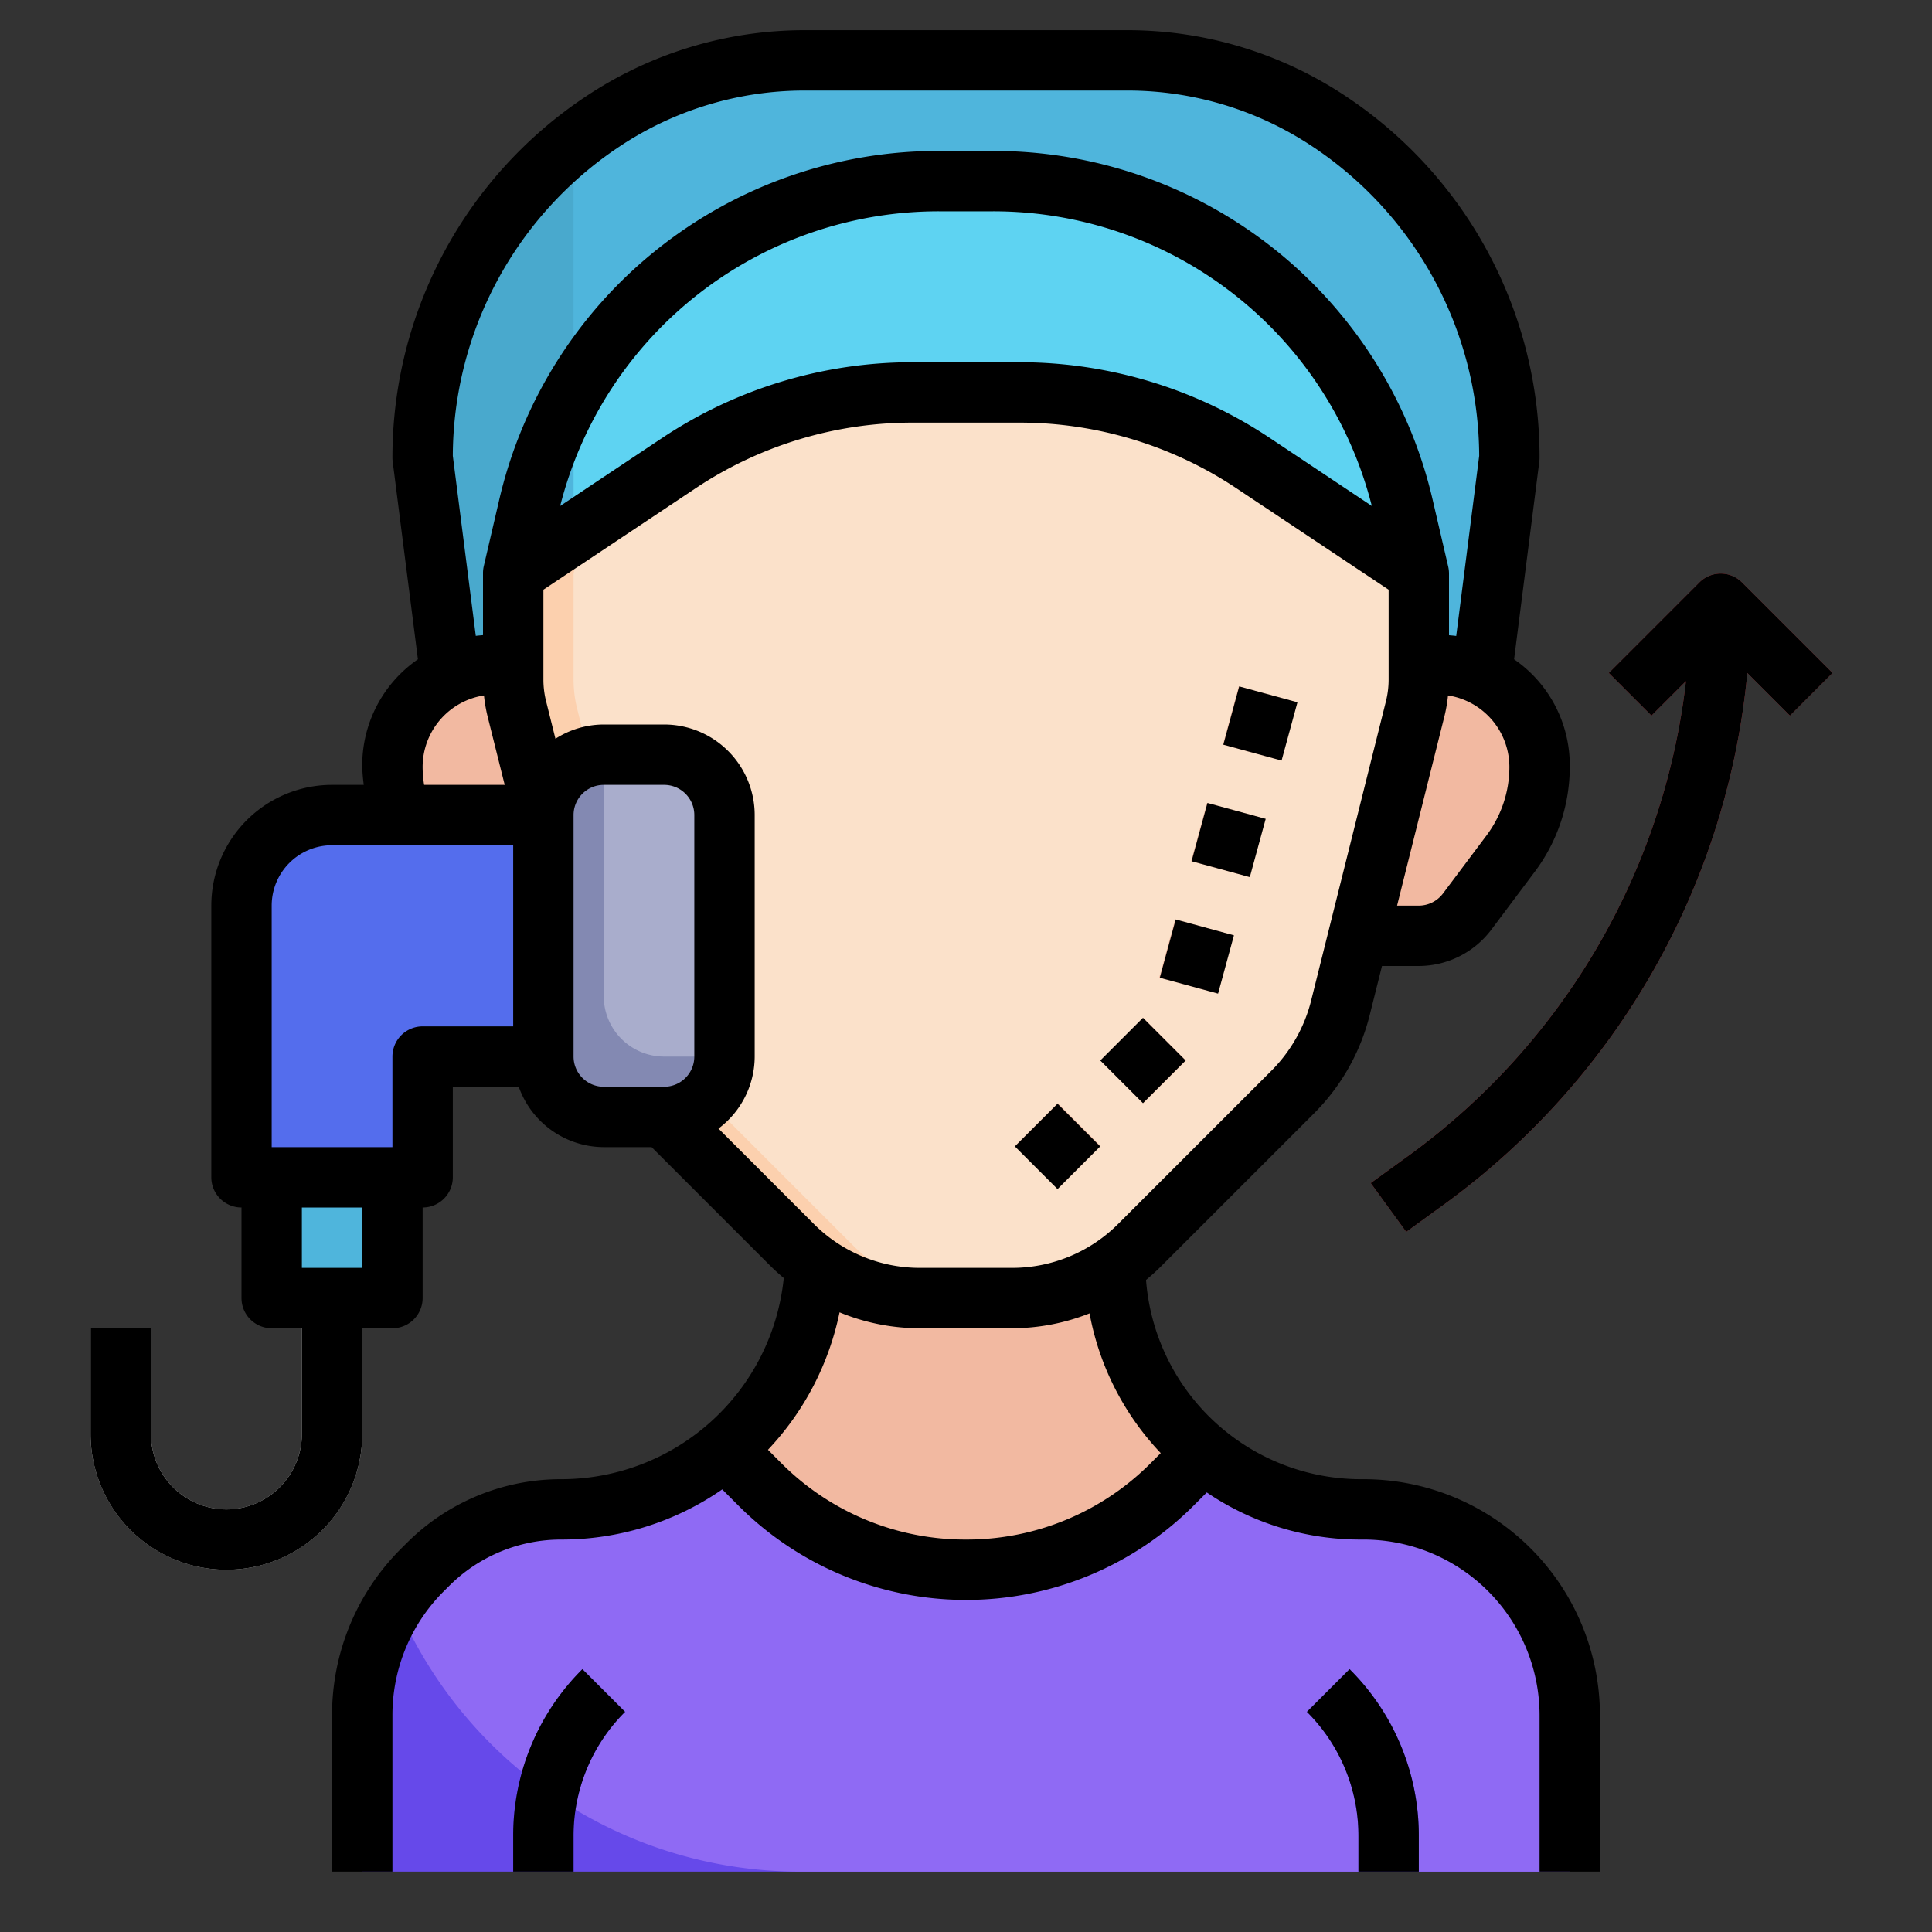 <svg id="Layer_3" height="512" viewBox="0 0 64 64" width="512" xmlns="http://www.w3.org/2000/svg" data-name="Layer 3"><rect x="0" y="0" width="64" height="64" fill="#333333" stroke="none"/><path d="m49 23 1-7.841a13.376 13.376 0 0 0 -5.957-11.13 12.078 12.078 0 0 0 -6.7-2.029h-10.686a12.078 12.078 0 0 0 -6.7 2.029 13.376 13.376 0 0 0 -5.957 11.13l1 7.841" fill="#49a9cd"/><path d="m44.043 4.029a12.078 12.078 0 0 0 -6.7-2.029h-10.686a12.078 12.078 0 0 0 -6.7 2.029c-.336.224-.646.477-.957.727v18.244h30l1-7.841a13.376 13.376 0 0 0 -5.957-11.13z" fill="#4fb5dc"/><path d="m47 19v3.508a4.019 4.019 0 0 1 -.119.97l-2.481 9.91a6 6 0 0 1 -1.578 2.787l-5.068 5.068a6 6 0 0 1 -4.239 1.757h-3.03a6 6 0 0 1 -4.242-1.757l-5.068-5.068a6 6 0 0 1 -1.575-2.787l-2.478-9.91a4.019 4.019 0 0 1 -.119-.97v-3.508l.5-2.148a14 14 0 0 1 13.634-10.852h1.726a14 14 0 0 1 13.637 10.852z" fill="#fcd0ae"/><path d="m42.825 36.175a6 6 0 0 0 1.575-2.787l2.478-9.91a4.019 4.019 0 0 0 .119-.97v-3.508l-.5-2.148a13.83 13.83 0 0 0 -27.008 0l-.489 2.148v3.508a4.019 4.019 0 0 0 .119.97l2.478 9.91a6 6 0 0 0 1.578 2.787l5.068 5.068a6 6 0 0 0 4.242 1.757h1.03a6 6 0 0 0 4.242-1.757z" fill="#fbe1ca"/><path d="m47 19-.5-2.148a14 14 0 0 0 -13.637-10.852h-1.726a14 14 0 0 0 -13.637 10.852l-.5 2.148 5.977-3.985a12 12 0 0 1 6.656-2.015h4.734a12 12 0 0 1 6.656 2.015z" fill="#4fb5dc"/><path d="m32.863 6h-1.726a13.992 13.992 0 0 0 -12.137 7.044v4.623l3.977-2.652a12 12 0 0 1 6.656-2.015h4.734a12 12 0 0 1 6.656 2.015l5.977 3.985-.5-2.148a14 14 0 0 0 -13.637-10.852z" fill="#5ed3f2"/><g fill="#f2b9a1"><path d="m19 31-2-8v-1h-.586a3.415 3.415 0 0 0 -2.414 1 3.415 3.415 0 0 0 -1 2.414 4.762 4.762 0 0 0 .951 2.855l1.449 1.931a2 2 0 0 0 1.6.8z"/><path d="m47 22v1l-2 8h2a2 2 0 0 0 1.6-.8l1.449-1.931a4.762 4.762 0 0 0 .951-2.855 3.415 3.415 0 0 0 -1-2.414 3.415 3.415 0 0 0 -2.414-1z"/><path d="m24.018 48.018a8.38 8.38 0 0 0 2.982-6.137 6 6 0 0 0 3.485 1.119h3.03a6 6 0 0 0 3.418-1.069v.005a8.116 8.116 0 0 0 2.912 6.164l-1.017 1.068a9.656 9.656 0 0 1 -6.828 2.832 9.656 9.656 0 0 1 -6.828-2.828z"/></g><path d="m12 62v-5.172a6.826 6.826 0 0 1 2-4.828l.163-.163a6.274 6.274 0 0 1 4.437-1.837 8.364 8.364 0 0 0 5.419-1.982l1.154 1.154a9.656 9.656 0 0 0 6.827 2.828 9.656 9.656 0 0 0 6.828-2.828l1.017-1.072a8.1 8.1 0 0 0 5.219 1.9h.108a6.826 6.826 0 0 1 4.828 2 6.826 6.826 0 0 1 2 4.828v5.172z" fill="#6649ea"/><path d="m45.172 50h-.108a8.1 8.1 0 0 1 -5.219-1.9l-1.017 1.068a9.657 9.657 0 0 1 -13.656 0l-1.154-1.154a8.364 8.364 0 0 1 -5.418 1.986 6.274 6.274 0 0 0 -4.436 1.837l-.164.163a6.778 6.778 0 0 0 -.881 1.088 14.5 14.5 0 0 0 13.381 8.912h25.5v-5.172a6.828 6.828 0 0 0 -6.828-6.828z" fill="#8f6af4"/><path d="m19 62h-2v-1.171a7.774 7.774 0 0 1 2.293-5.536l1.414 1.414a5.789 5.789 0 0 0 -1.707 4.122z" fill="#4d3ad6"/><path d="m47 62h-2v-1.171a5.789 5.789 0 0 0 -1.707-4.122l1.414-1.414a7.774 7.774 0 0 1 2.293 5.536z" fill="#4d3ad6"/><path d="m60.707 22.293-3-3a1 1 0 0 0 -1.414 0l-3 3 1.414 1.414 1.142-1.142a22.639 22.639 0 0 1 -9.142 15.684l-1.3.942 1.176 1.618 1.3-.943a24.638 24.638 0 0 0 10-17.571l1.412 1.412z" fill="#c4484f"/><rect fill="#8389b2" height="12" rx="2" width="6" x="18" y="25"/><path d="m22 25h-2v8a2 2 0 0 0 2 2h2v-8a2 2 0 0 0 -2-2z" fill="#a9adcc"/><path d="m18 27h-7a3 3 0 0 0 -3 3v9h6v-4h4" fill="#546ded"/><path d="m9 39v4h4v-4" fill="#4fb5dc"/><path d="m7.5 52a4.505 4.505 0 0 1 -4.5-4.5v-3.5h2v3.5a2.5 2.5 0 0 0 5 0v-4.5h2v4.5a4.505 4.505 0 0 1 -4.5 4.5z" fill="#f2f2f2"/><path d="m35.042 39.373-1.415-1.414 1.414-1.415 1.415 1.414zm2.828-2.829-1.414-1.414 1.414-1.414 1.414 1.414zm2.463-3.634-1.933-.525.526-1.93 1.93.525zm1.053-3.858-1.929-.526.526-1.929 1.93.525zm1.052-3.86-1.929-.525.526-1.93 1.93.526z" fill="#f2b9a1"/><path d="m45.171 49h-.107a7.144 7.144 0 0 1 -7.1-6.6c.173-.143.34-.293.5-.454l5.068-5.067a7.005 7.005 0 0 0 1.841-3.252l.407-1.627h1.22a3.017 3.017 0 0 0 2.4-1.2l1.448-1.931a5.791 5.791 0 0 0 1.152-3.455 4.264 4.264 0 0 0 -1.844-3.574l.836-6.554a.9.9 0 0 0 .008-.127 14.353 14.353 0 0 0 -6.4-11.959 13.048 13.048 0 0 0 -7.257-2.2h-10.686a13.048 13.048 0 0 0 -7.257 2.2 14.353 14.353 0 0 0 -6.4 11.959.9.9 0 0 0 .008.127l.836 6.554a4.264 4.264 0 0 0 -1.844 3.574 5.741 5.741 0 0 0 .05.586h-1.05a4 4 0 0 0 -4 4v9a1 1 0 0 0 1 1v3a1 1 0 0 0 1 1h1v3.5a2.5 2.5 0 0 1 -5 0v-3.5h-2v3.5a4.5 4.5 0 0 0 9 0v-3.5h1a1 1 0 0 0 1-1v-3a1 1 0 0 0 1-1v-3h2.184a3 3 0 0 0 2.816 2h1.586l3.949 3.949c.137.137.282.264.428.388a7.412 7.412 0 0 1 -7.363 6.663 7.221 7.221 0 0 0 -5.142 2.13l-.164.163a7.772 7.772 0 0 0 -2.294 5.535v5.172h2v-5.172a5.788 5.788 0 0 1 1.706-4.12l.164-.163a5.239 5.239 0 0 1 3.73-1.545 9.342 9.342 0 0 0 5.325-1.662l.54.541a10.659 10.659 0 0 0 15.072 0l.439-.44a9.06 9.06 0 0 0 5.088 1.561h.107a5.828 5.828 0 0 1 5.829 5.828v5.172h2v-5.172a7.829 7.829 0 0 0 -7.829-7.828zm4.077-21.331-1.448 1.931a1.007 1.007 0 0 1 -.8.4h-.72l1.57-6.279a4.792 4.792 0 0 0 .117-.684 2.4 2.4 0 0 1 2.033 2.377 3.782 3.782 0 0 1 -.752 2.255zm-34.248-12.569a12.356 12.356 0 0 1 5.512-10.24 11.053 11.053 0 0 1 6.145-1.86h10.686a11.053 11.053 0 0 1 6.145 1.86 12.356 12.356 0 0 1 5.512 10.24l-.761 5.967c-.079-.012-.159-.016-.239-.024v-2.043a1.07 1.07 0 0 0 -.025-.225l-.5-2.148a14.932 14.932 0 0 0 -14.612-11.627h-1.726a14.932 14.932 0 0 0 -14.616 11.627l-.5 2.148a1.07 1.07 0 0 0 -.021.225v2.04c-.08.008-.16.012-.239.024zm30.443 1.66-3.361-2.24a14.95 14.95 0 0 0 -8.321-2.52h-3.522a14.95 14.95 0 0 0 -8.321 2.52l-3.361 2.24a12.932 12.932 0 0 1 12.58-9.76h1.726a12.932 12.932 0 0 1 12.58 9.76zm-31.443 8.654a2.4 2.4 0 0 1 2.032-2.377 5.076 5.076 0 0 0 .117.683l.57 2.28h-2.669a3.7 3.7 0 0 1 -.05-.586zm-2 16.586h-2v-2h2zm2-8a1 1 0 0 0 -1 1v3h-4v-8a2 2 0 0 1 2-2h6v6zm5 1v-8a1 1 0 0 1 1-1h2a1 1 0 0 1 1 1v8a1 1 0 0 1 -1 1h-2a1 1 0 0 1 -1-1zm4.8 2.385a2.985 2.985 0 0 0 1.2-2.385v-8a3 3 0 0 0 -3-3h-2a2.974 2.974 0 0 0 -1.6.472l-.309-1.238a2.959 2.959 0 0 1 -.09-.726v-2.973l5.028-3.351a12.953 12.953 0 0 1 7.21-2.184h3.522a12.953 12.953 0 0 1 7.211 2.184l5.028 3.351v2.973a2.973 2.973 0 0 1 -.09.727l-2.477 9.911a5.012 5.012 0 0 1 -1.315 2.322l-5.068 5.067a4.967 4.967 0 0 1 -3.535 1.465h-3.03a4.967 4.967 0 0 1 -3.535-1.465zm8.2 13.615a8.6 8.6 0 0 1 -6.122-2.535l-.438-.439a9.372 9.372 0 0 0 2.371-4.553 6.986 6.986 0 0 0 2.674.527h3.03a6.982 6.982 0 0 0 2.578-.493 9.116 9.116 0 0 0 2.358 4.629l-.329.329a8.6 8.6 0 0 1 -6.122 2.535z"/><path d="m17 60.828v1.172h2v-1.172a5.789 5.789 0 0 1 1.707-4.121l-1.414-1.414a7.772 7.772 0 0 0 -2.293 5.535z"/><path d="m43.293 56.707a5.789 5.789 0 0 1 1.707 4.121v1.172h2v-1.172a7.772 7.772 0 0 0 -2.293-5.535z"/><path d="m60.707 22.293-3-3a1 1 0 0 0 -1.414 0l-3 3 1.414 1.414 1.142-1.142a22.639 22.639 0 0 1 -9.142 15.684l-1.3.942 1.176 1.618 1.3-.943a24.638 24.638 0 0 0 10-17.571l1.412 1.412z"/><path d="m39.684 26.824h2v2h-2z" transform="matrix(.263 -.965 .965 .263 3.15 59.77)"/><path d="m36.87 34.13h2v2h-2z" transform="matrix(.707 -.707 .707 .707 -13.749 37.067)"/><path d="m34.041 36.958h2v2h-2z" transform="matrix(.707 -.707 .707 .707 -16.578 35.914)"/><path d="m40.737 22.965h2v2h-2z" transform="matrix(.263 -.965 .965 .263 7.649 57.94)"/><path d="m38.632 30.683h2v2h-2z" transform="matrix(.263 -.965 .965 .263 -1.349 61.599)"/></svg>